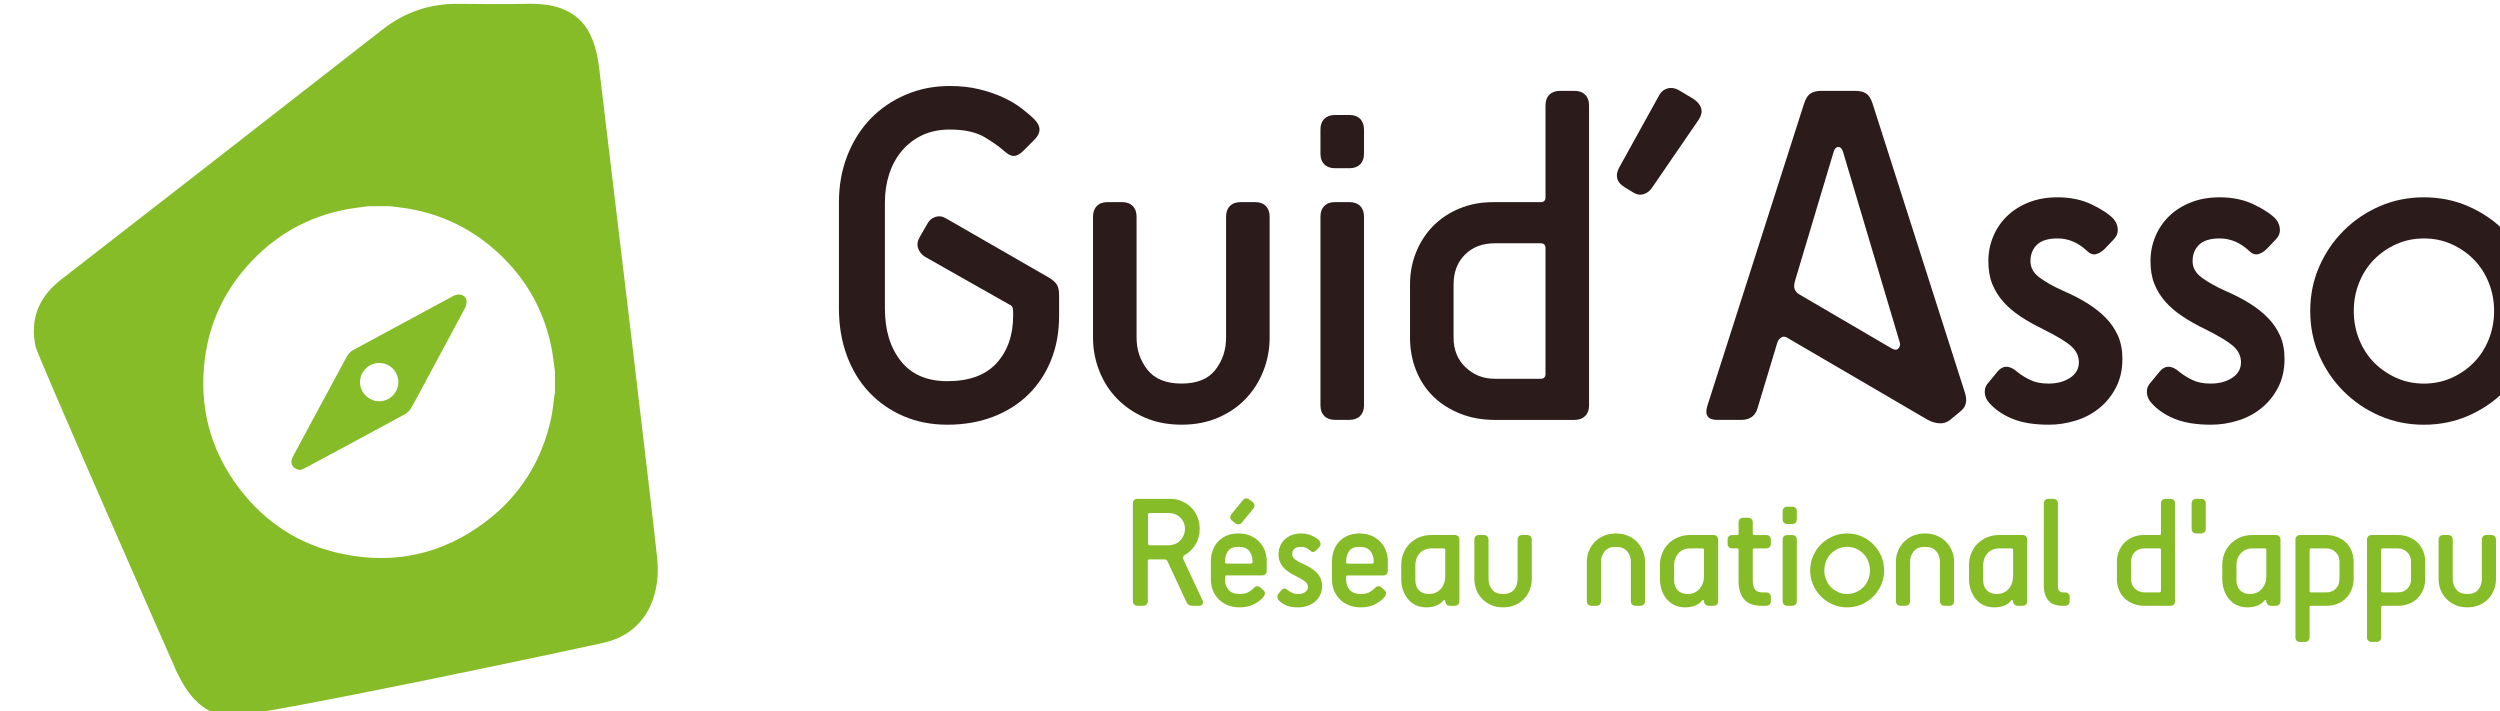 <?xml version="1.0" encoding="UTF-8" standalone="no"?>
<svg xmlns:inkscape="http://www.inkscape.org/namespaces/inkscape" xmlns:sodipodi="http://sodipodi.sourceforge.net/DTD/sodipodi-0.dtd" xmlns="http://www.w3.org/2000/svg" xmlns:svg="http://www.w3.org/2000/svg" width="110.118mm" height="31.321mm" viewBox="0 0 110.118 31.321" version="1.1" id="svg1" inkscape:version="1.4.2 (ebf0e940d0, 2025-05-08)" sodipodi:docname="logo_guidasso.svg">
  <defs id="defs1">
    <clipPath id="clipPath483">
      <path d="m 102.834,213.911 h 312.664 v 89.174 H 102.834 Z" transform="translate(-244.864,-235.457)" id="path483"></path>
    </clipPath>
    <clipPath id="clipPath485">
      <path d="m 102.834,213.911 h 312.664 v 89.174 H 102.834 Z" transform="translate(-253.962,-238.28)" id="path485"></path>
    </clipPath>
    <clipPath id="clipPath487">
      <path d="m 102.834,213.911 h 312.664 v 89.174 H 102.834 Z" transform="translate(-258.903,-229.868)" id="path487"></path>
    </clipPath>
    <clipPath id="clipPath489">
      <path d="m 102.834,213.911 h 312.664 v 89.174 H 102.834 Z" transform="translate(-270.394,-233.456)" id="path489"></path>
    </clipPath>
    <clipPath id="clipPath491">
      <path d="m 102.834,213.911 h 312.664 v 89.174 H 102.834 Z" transform="translate(-279.316,-234.868)" id="path491"></path>
    </clipPath>
    <clipPath id="clipPath493">
      <path d="m 102.834,213.911 h 312.664 v 89.174 H 102.834 Z" transform="translate(-288.336,-236.143)" id="path493"></path>
    </clipPath>
    <clipPath id="clipPath495">
      <path d="m 102.834,213.911 h 312.664 v 89.174 H 102.834 Z" transform="translate(-303.043,-227.907)" id="path495"></path>
    </clipPath>
    <clipPath id="clipPath497">
      <path d="m 102.834,213.911 h 312.664 v 89.174 H 102.834 Z" transform="translate(-311.573,-234.868)" id="path497"></path>
    </clipPath>
    <clipPath id="clipPath499">
      <path d="m 102.834,213.911 h 312.664 v 89.174 H 102.834 Z" transform="translate(-318.749,-227.907)" id="path499"></path>
    </clipPath>
    <clipPath id="clipPath501">
      <path d="m 102.834,213.911 h 312.664 v 89.174 H 102.834 Z" transform="translate(-321.965,-227.907)" id="path501"></path>
    </clipPath>
    <clipPath id="clipPath503">
      <path d="m 102.834,213.911 h 312.664 v 89.174 H 102.834 Z" transform="translate(-329.416,-229.378)" id="path503"></path>
    </clipPath>
    <clipPath id="clipPath505">
      <path d="m 102.834,213.911 h 312.664 v 89.174 H 102.834 Z" transform="translate(-341.574,-227.907)" id="path505"></path>
    </clipPath>
    <clipPath id="clipPath507">
      <path d="m 102.834,213.911 h 312.664 v 89.174 H 102.834 Z" transform="translate(-350.104,-234.868)" id="path507"></path>
    </clipPath>
    <clipPath id="clipPath509">
      <path d="m 102.834,213.911 h 312.664 v 89.174 H 102.834 Z" transform="translate(-356.3,-227.907)" id="path509"></path>
    </clipPath>
    <clipPath id="clipPath511">
      <path d="m 102.834,213.911 h 312.664 v 89.174 H 102.834 Z" transform="translate(-368.536,-234.868)" id="path511"></path>
    </clipPath>
    <clipPath id="clipPath513">
      <path d="m 102.834,213.911 h 312.664 v 89.174 H 102.834 Z" transform="translate(-372.948,-236.927)" id="path513"></path>
    </clipPath>
    <clipPath id="clipPath515">
      <path d="m 102.834,213.911 h 312.664 v 89.174 H 102.834 Z" transform="translate(-381.674,-234.868)" id="path515"></path>
    </clipPath>
    <clipPath id="clipPath517">
      <path d="m 102.834,213.911 h 312.664 v 89.174 H 102.834 Z" transform="translate(-390.792,-233.398)" id="path517"></path>
    </clipPath>
    <clipPath id="clipPath519">
      <path d="m 102.834,213.911 h 312.664 v 89.174 H 102.834 Z" transform="translate(-399.714,-233.398)" id="path519"></path>
    </clipPath>
    <clipPath id="clipPath521">
      <path d="m 102.834,213.911 h 312.664 v 89.174 H 102.834 Z" transform="translate(-408.538,-236.143)" id="path521"></path>
    </clipPath>
    <clipPath id="clipPath523">
      <path d="m 102.834,213.911 h 312.664 v 89.174 H 102.834 Z" transform="translate(-412.95,-227.907)" id="path523"></path>
    </clipPath>
    <clipPath id="clipPath525">
      <path d="m 102.834,213.911 h 312.664 v 89.174 H 102.834 Z" transform="translate(-168.333,-254.512)" id="path525"></path>
    </clipPath>
    <clipPath id="clipPath527">
      <path d="m 102.834,213.911 h 312.664 v 89.174 H 102.834 Z" transform="translate(-146.401,-253.402)" id="path527"></path>
    </clipPath>
    <clipPath id="clipPath529">
      <path d="m 102.834,213.911 h 312.664 v 89.174 H 102.834 Z" transform="translate(-229.912,-268.818)" id="path529"></path>
    </clipPath>
    <clipPath id="clipPath531">
      <path d="m 102.834,213.911 h 312.664 v 89.174 H 102.834 Z" transform="translate(-255.614,-278.231)" id="path531"></path>
    </clipPath>
    <clipPath id="clipPath533">
      <path d="m 102.834,213.911 h 312.664 v 89.174 H 102.834 Z" transform="translate(-267.379,-289.092)" id="path533"></path>
    </clipPath>
    <clipPath id="clipPath535">
      <path d="m 102.834,213.911 h 312.664 v 89.174 H 102.834 Z" transform="translate(-267.379,-278.231)" id="path535"></path>
    </clipPath>
    <clipPath id="clipPath537">
      <path d="m 102.834,213.911 h 312.664 v 89.174 H 102.834 Z" transform="translate(-291.815,-256.812)" id="path537"></path>
    </clipPath>
    <clipPath id="clipPath539">
      <path d="m 102.834,213.911 h 312.664 v 89.174 H 102.834 Z" transform="translate(-310.277,-291.083)" id="path539"></path>
    </clipPath>
    <clipPath id="clipPath541">
      <path d="m 102.834,213.911 h 312.664 v 89.174 H 102.834 Z" transform="translate(-335.798,-259.98)" id="path541"></path>
    </clipPath>
    <clipPath id="clipPath543">
      <path d="m 102.834,213.911 h 312.664 v 89.174 H 102.834 Z" transform="translate(-361.681,-263.781)" id="path543"></path>
    </clipPath>
    <clipPath id="clipPath545">
      <path d="m 102.834,213.911 h 312.664 v 89.174 H 102.834 Z" transform="translate(-381.892,-263.781)" id="path545"></path>
    </clipPath>
    <clipPath id="clipPath547">
      <path d="m 102.834,213.911 h 312.664 v 89.174 H 102.834 Z" transform="translate(-409.404,-261.126)" id="path547"></path>
    </clipPath>
  </defs>
  <g inkscape:label="Layer 1" inkscape:groupmode="layer" id="layer1" transform="translate(-23.283,-109.008)">
    <g id="g480" transform="matrix(0.265,0,0,0.265,-920.053,5.888)">
      <g id="g565">
        <path id="path482" d="M 0,0 C 0.262,0 0.513,0.049 0.755,0.147 0.997,0.245 1.209,0.385 1.392,0.569 1.576,0.751 1.723,0.97 1.834,1.226 1.945,1.48 2,1.758 2,2.058 2,2.359 1.945,2.63 1.834,2.872 1.723,3.114 1.576,3.32 1.392,3.49 1.209,3.66 0.997,3.791 0.755,3.882 0.513,3.973 0.262,4.019 0,4.019 h -2.411 c -0.132,0 -0.196,-0.065 -0.196,-0.196 V 0.196 C -2.607,0.065 -2.543,0 -2.411,0 Z m 2.883,-7.55 c -0.327,0 -0.569,0.176 -0.726,0.53 l -2.314,4.981 c -0.078,0.182 -0.215,0.274 -0.412,0.274 h -1.862 c -0.131,0 -0.197,-0.065 -0.197,-0.196 v -5 c 0,-0.184 -0.052,-0.327 -0.156,-0.432 -0.105,-0.105 -0.249,-0.157 -0.432,-0.157 h -0.686 c -0.183,0 -0.327,0.052 -0.432,0.157 -0.104,0.105 -0.156,0.248 -0.156,0.432 V 5.196 c 0,0.183 0.052,0.327 0.156,0.431 0.105,0.105 0.249,0.157 0.432,0.157 h 4.02 C 0.641,5.784 1.131,5.69 1.588,5.5 2.046,5.31 2.441,5.049 2.775,4.716 3.108,4.382 3.37,3.987 3.559,3.529 3.749,3.072 3.844,2.582 3.844,2.058 3.844,1.313 3.665,0.653 3.31,0.078 2.954,-0.497 2.504,-0.935 1.961,-1.236 1.752,-1.353 1.707,-1.543 1.824,-1.805 L 4.177,-6.844 C 4.268,-7.04 4.275,-7.207 4.197,-7.344 4.118,-7.481 3.981,-7.55 3.785,-7.55 Z" style="fill:#85bc27;fill-opacity:1;fill-rule:nonzero;stroke:none" transform="matrix(1.333,0,0,-1.333,3754.045,479.759)" clip-path="url(#clipPath483)"></path>
        <path id="path484" d="m 0,0 c -0.105,-0.131 -0.232,-0.203 -0.382,-0.216 -0.151,-0.013 -0.298,0.032 -0.442,0.137 l -0.392,0.314 c -0.144,0.104 -0.219,0.232 -0.225,0.382 -0.006,0.15 0.042,0.298 0.147,0.442 L 0.118,2.784 C 0.236,2.928 0.369,3.006 0.52,3.02 0.67,3.032 0.811,2.98 0.941,2.863 L 1.334,2.568 C 1.477,2.451 1.556,2.317 1.569,2.167 1.582,2.016 1.529,1.869 1.412,1.725 Z m 1.334,-4.824 c 0,0.496 -0.138,0.922 -0.412,1.275 -0.275,0.353 -0.726,0.529 -1.353,0.529 -0.615,0 -1.046,-0.176 -1.294,-0.529 -0.249,-0.353 -0.373,-0.779 -0.373,-1.275 v -0.098 c 0,-0.131 0.065,-0.196 0.196,-0.196 h 3.039 c 0.131,0 0.197,0.065 0.197,0.196 z M 2.706,-8.451 C 2.824,-8.569 2.879,-8.7 2.873,-8.844 2.866,-8.988 2.811,-9.125 2.706,-9.256 2.444,-9.582 2.059,-9.884 1.549,-10.157 c -0.51,-0.275 -1.117,-0.413 -1.824,-0.413 -0.549,0 -1.042,0.088 -1.48,0.265 -0.438,0.177 -0.813,0.421 -1.127,0.735 -0.314,0.314 -0.557,0.68 -0.726,1.098 -0.17,0.419 -0.255,0.864 -0.255,1.334 v 2.314 c 0,0.47 0.075,0.918 0.226,1.344 0.15,0.424 0.372,0.793 0.667,1.107 0.294,0.314 0.653,0.562 1.078,0.745 0.424,0.183 0.912,0.275 1.461,0.275 0.549,0 1.039,-0.092 1.47,-0.275 C 1.471,-1.811 1.84,-2.059 2.147,-2.373 2.454,-2.687 2.69,-3.056 2.854,-3.48 3.017,-3.906 3.098,-4.354 3.098,-4.824 V -6.001 C 3.098,-6.184 3.046,-6.328 2.942,-6.432 2.837,-6.537 2.693,-6.589 2.51,-6.589 h -4.412 c -0.131,0 -0.196,-0.066 -0.196,-0.196 v -0.353 c 0,-0.497 0.147,-0.915 0.442,-1.255 0.294,-0.34 0.755,-0.51 1.381,-0.51 0.497,0 0.883,0.088 1.158,0.265 0.274,0.177 0.483,0.343 0.627,0.5 0.144,0.144 0.287,0.212 0.432,0.206 0.143,-0.007 0.274,-0.069 0.392,-0.187 z" style="fill:#85bc27;fill-opacity:1;fill-rule:nonzero;stroke:none" transform="matrix(1.333,0,0,-1.333,3766.176,475.994)" clip-path="url(#clipPath485)"></path>
        <path id="path486" d="m 0,0 c 0.222,0.262 0.49,0.255 0.804,-0.019 0.144,-0.118 0.317,-0.226 0.52,-0.324 0.202,-0.098 0.448,-0.147 0.735,-0.147 0.353,0 0.647,0.078 0.882,0.235 0.236,0.157 0.353,0.366 0.353,0.627 C 3.294,0.62 3.193,0.837 2.99,1.02 2.787,1.203 2.412,1.431 1.863,1.706 1.51,1.876 1.196,2.053 0.922,2.236 0.647,2.419 0.415,2.618 0.225,2.833 0.036,3.05 -0.111,3.288 -0.215,3.549 -0.321,3.81 -0.372,4.118 -0.372,4.471 c 0,0.353 0.065,0.686 0.195,1 C -0.046,5.785 0.14,6.059 0.382,6.295 0.624,6.53 0.918,6.716 1.265,6.853 1.611,6.991 2,7.059 2.432,7.059 2.954,7.059 3.418,6.961 3.824,6.765 4.229,6.569 4.523,6.373 4.706,6.177 4.811,6.046 4.866,5.906 4.873,5.755 4.88,5.605 4.824,5.471 4.706,5.353 L 4.353,4.981 C 4.235,4.863 4.115,4.788 3.991,4.756 3.866,4.722 3.739,4.772 3.608,4.902 3.255,5.229 2.863,5.392 2.432,5.392 2.053,5.392 1.775,5.307 1.598,5.138 1.422,4.968 1.333,4.746 1.333,4.471 1.333,4.21 1.457,3.987 1.706,3.805 1.954,3.621 2.268,3.444 2.647,3.275 3.013,3.118 3.344,2.948 3.638,2.765 3.932,2.582 4.183,2.382 4.392,2.167 4.602,1.951 4.765,1.709 4.883,1.441 5,1.173 5.059,0.862 5.059,0.51 5.059,0.079 4.974,-0.304 4.804,-0.637 4.634,-0.97 4.409,-1.252 4.128,-1.481 3.846,-1.709 3.526,-1.879 3.167,-1.99 2.807,-2.101 2.444,-2.157 2.078,-2.157 c -0.601,0 -1.097,0.082 -1.49,0.245 -0.392,0.163 -0.706,0.383 -0.941,0.657 -0.105,0.118 -0.16,0.255 -0.166,0.412 -0.007,0.157 0.048,0.294 0.166,0.412 z" style="fill:#85bc27;fill-opacity:1;fill-rule:nonzero;stroke:none" transform="matrix(1.333,0,0,-1.333,3772.765,487.211)" clip-path="url(#clipPath487)"></path>
        <path id="path488" d="M 0,0 C 0,0.496 -0.138,0.922 -0.412,1.275 -0.686,1.628 -1.137,1.804 -1.765,1.804 -2.38,1.804 -2.811,1.628 -3.059,1.275 -3.307,0.922 -3.432,0.496 -3.432,0 v -0.098 c 0,-0.131 0.066,-0.196 0.197,-0.196 h 3.039 c 0.13,0 0.196,0.065 0.196,0.196 z M 1.373,-3.627 C 1.491,-3.745 1.546,-3.876 1.539,-4.019 1.532,-4.163 1.477,-4.301 1.373,-4.431 1.11,-4.758 0.726,-5.059 0.215,-5.333 c -0.509,-0.275 -1.117,-0.412 -1.823,-0.412 -0.549,0 -1.043,0.088 -1.481,0.264 -0.438,0.177 -0.813,0.422 -1.127,0.736 -0.314,0.314 -0.556,0.68 -0.726,1.097 -0.17,0.419 -0.254,0.864 -0.254,1.334 V 0 c 0,0.471 0.074,0.918 0.225,1.344 0.15,0.424 0.372,0.794 0.667,1.107 0.294,0.314 0.653,0.562 1.078,0.745 0.425,0.183 0.912,0.275 1.461,0.275 0.549,0 1.039,-0.092 1.471,-0.275 C 0.137,3.013 0.506,2.765 0.814,2.451 1.121,2.138 1.356,1.768 1.52,1.344 1.683,0.918 1.765,0.471 1.765,0 V -1.176 C 1.765,-1.36 1.712,-1.503 1.608,-1.608 1.503,-1.712 1.359,-1.765 1.176,-1.765 h -4.411 c -0.131,0 -0.197,-0.065 -0.197,-0.196 v -0.353 c 0,-0.497 0.147,-0.915 0.442,-1.255 0.294,-0.34 0.754,-0.509 1.382,-0.509 0.497,0 0.882,0.088 1.157,0.264 0.274,0.177 0.484,0.343 0.627,0.5 0.144,0.144 0.288,0.212 0.432,0.206 C 0.752,-3.114 0.882,-3.177 1,-3.294 Z" style="fill:#85bc27;fill-opacity:1;fill-rule:nonzero;stroke:none" transform="matrix(1.333,0,0,-1.333,3788.086,482.427)" clip-path="url(#clipPath489)"></path>
        <path id="path490" d="m 0,0 c 0,0.13 -0.066,0.196 -0.196,0.196 h -1.471 c -0.653,0 -1.16,-0.202 -1.52,-0.607 -0.359,-0.406 -0.538,-0.89 -0.538,-1.452 v -1.941 c 0,-0.497 0.146,-0.902 0.441,-1.216 0.294,-0.313 0.702,-0.47 1.225,-0.47 0.353,0 0.657,0.062 0.912,0.186 0.255,0.124 0.467,0.291 0.637,0.5 0.17,0.209 0.298,0.441 0.383,0.696 C -0.042,-3.853 0,-3.588 0,-3.314 Z m 0.588,-6.961 c -0.183,0 -0.326,0.059 -0.431,0.177 C 0.052,-6.667 0,-6.537 0,-6.393 c 0,0.079 -0.029,0.128 -0.088,0.148 -0.059,0.019 -0.114,-0.004 -0.167,-0.069 -0.183,-0.249 -0.454,-0.451 -0.814,-0.608 -0.359,-0.157 -0.794,-0.235 -1.303,-0.235 -0.458,0 -0.877,0.085 -1.255,0.255 -0.38,0.169 -0.707,0.411 -0.981,0.726 -0.275,0.313 -0.49,0.689 -0.647,1.127 -0.157,0.438 -0.235,0.918 -0.235,1.441 v 1.745 c 0,0.51 0.091,0.994 0.274,1.452 0.183,0.457 0.441,0.852 0.775,1.185 0.333,0.334 0.728,0.599 1.186,0.795 0.457,0.196 0.961,0.294 1.51,0.294 H 1.177 C 1.359,1.863 1.503,1.81 1.608,1.706 1.712,1.601 1.765,1.458 1.765,1.275 V -6.372 C 1.765,-6.556 1.712,-6.7 1.608,-6.804 1.503,-6.909 1.359,-6.961 1.177,-6.961 Z" style="fill:#85bc27;fill-opacity:1;fill-rule:nonzero;stroke:none" transform="matrix(1.333,0,0,-1.333,3799.981,480.544)" clip-path="url(#clipPath491)"></path>
        <path id="path492" d="M 0,0 C 0,0.183 0.052,0.326 0.157,0.431 0.262,0.535 0.405,0.588 0.588,0.588 H 1.177 C 1.359,0.588 1.503,0.535 1.608,0.431 1.712,0.326 1.765,0.183 1.765,0 V -4.902 C 1.765,-5.373 1.68,-5.824 1.51,-6.255 1.34,-6.687 1.101,-7.062 0.794,-7.383 c -0.307,-0.32 -0.68,-0.575 -1.117,-0.765 -0.438,-0.19 -0.932,-0.284 -1.481,-0.284 -0.549,0 -1.042,0.094 -1.481,0.284 -0.438,0.19 -0.813,0.445 -1.127,0.765 -0.314,0.321 -0.556,0.696 -0.726,1.128 -0.169,0.431 -0.254,0.882 -0.254,1.353 V 0 c 0,0.183 0.052,0.326 0.156,0.431 0.105,0.104 0.249,0.157 0.432,0.157 h 0.588 c 0.183,0 0.326,-0.053 0.432,-0.157 C -3.68,0.326 -3.627,0.183 -3.627,0 v -4.902 c 0,-0.497 0.147,-0.932 0.44,-1.304 0.294,-0.373 0.755,-0.559 1.383,-0.559 0.628,0 1.085,0.186 1.372,0.559 C -0.144,-5.834 0,-5.399 0,-4.902 Z" style="fill:#85bc27;fill-opacity:1;fill-rule:nonzero;stroke:none" transform="matrix(1.333,0,0,-1.333,3812.008,478.844)" clip-path="url(#clipPath493)"></path>
        <path id="path494" d="m 0,0 c -0.183,0 -0.327,0.052 -0.432,0.157 -0.104,0.105 -0.156,0.248 -0.156,0.432 v 4.902 c 0,0.497 -0.154,0.932 -0.461,1.304 -0.308,0.372 -0.775,0.558 -1.402,0.558 -0.628,0 -1.095,-0.186 -1.402,-0.558 C -4.161,6.423 -4.314,5.988 -4.314,5.491 V 0.589 C -4.314,0.405 -4.367,0.262 -4.471,0.157 -4.576,0.052 -4.719,0 -4.902,0 H -5.49 c -0.184,0 -0.327,0.052 -0.432,0.157 -0.105,0.105 -0.157,0.248 -0.157,0.432 v 4.902 c 0,0.471 0.088,0.921 0.265,1.353 0.176,0.431 0.422,0.807 0.735,1.127 0.314,0.32 0.693,0.575 1.138,0.765 0.444,0.189 0.941,0.284 1.49,0.284 0.549,0 1.046,-0.095 1.49,-0.284 C -0.517,8.546 -0.138,8.291 0.176,7.971 0.49,7.651 0.736,7.275 0.912,6.844 1.088,6.412 1.176,5.962 1.176,5.491 V 0.589 C 1.176,0.405 1.124,0.262 1.02,0.157 0.915,0.052 0.771,0 0.588,0 Z" style="fill:#85bc27;fill-opacity:1;fill-rule:nonzero;stroke:none" transform="matrix(1.333,0,0,-1.333,3831.617,489.826)" clip-path="url(#clipPath495)"></path>
        <path id="path496" d="m 0,0 c 0,0.13 -0.066,0.196 -0.196,0.196 h -1.471 c -0.653,0 -1.16,-0.202 -1.519,-0.607 -0.36,-0.406 -0.54,-0.89 -0.54,-1.452 v -1.941 c 0,-0.497 0.147,-0.902 0.442,-1.216 0.294,-0.313 0.702,-0.47 1.225,-0.47 0.353,0 0.657,0.062 0.911,0.186 0.255,0.124 0.468,0.291 0.638,0.5 0.17,0.209 0.297,0.441 0.382,0.696 C -0.043,-3.853 0,-3.588 0,-3.314 Z m 0.588,-6.961 c -0.183,0 -0.327,0.059 -0.431,0.177 C 0.052,-6.667 0,-6.537 0,-6.393 c 0,0.079 -0.03,0.128 -0.088,0.148 -0.059,0.019 -0.115,-0.004 -0.167,-0.069 -0.183,-0.249 -0.454,-0.451 -0.814,-0.608 -0.36,-0.157 -0.794,-0.235 -1.304,-0.235 -0.458,0 -0.876,0.085 -1.255,0.255 -0.379,0.169 -0.706,0.411 -0.98,0.726 -0.275,0.313 -0.491,0.689 -0.647,1.127 -0.157,0.438 -0.236,0.918 -0.236,1.441 v 1.745 c 0,0.51 0.092,0.994 0.275,1.452 0.183,0.457 0.441,0.852 0.774,1.185 0.334,0.334 0.729,0.599 1.187,0.795 0.457,0.196 0.96,0.294 1.51,0.294 H 1.176 C 1.359,1.863 1.503,1.81 1.608,1.706 1.712,1.601 1.764,1.458 1.764,1.275 V -6.372 C 1.764,-6.556 1.712,-6.7 1.608,-6.804 1.503,-6.909 1.359,-6.961 1.176,-6.961 Z" style="fill:#85bc27;fill-opacity:1;fill-rule:nonzero;stroke:none" transform="matrix(1.333,0,0,-1.333,3842.99,480.544)" clip-path="url(#clipPath497)"></path>
        <path id="path498" d="M 0,0 C -0.98,0 -1.703,0.268 -2.167,0.804 -2.631,1.34 -2.863,2.085 -2.863,3.04 v 3.921 c 0,0.131 -0.065,0.196 -0.196,0.196 h -0.588 c -0.183,0 -0.327,0.053 -0.431,0.157 -0.105,0.105 -0.157,0.248 -0.157,0.432 v 0.49 c 0,0.183 0.052,0.327 0.157,0.431 0.104,0.105 0.248,0.157 0.431,0.157 h 0.588 c 0.131,0 0.196,0.066 0.196,0.196 v 1.373 c 0,0.183 0.052,0.327 0.157,0.431 0.105,0.105 0.248,0.157 0.431,0.157 h 0.589 c 0.183,0 0.327,-0.052 0.431,-0.157 0.105,-0.104 0.157,-0.248 0.157,-0.431 V 9.02 c 0,-0.13 0.065,-0.196 0.197,-0.196 h 1.47 C 0.752,8.824 0.896,8.772 1,8.667 1.105,8.563 1.157,8.419 1.157,8.236 V 7.746 C 1.157,7.562 1.105,7.419 1,7.314 0.896,7.21 0.752,7.157 0.569,7.157 h -1.47 c -0.132,0 -0.197,-0.065 -0.197,-0.196 V 3.138 C -1.098,2.68 -1.009,2.32 -0.833,2.059 -0.656,1.797 -0.32,1.667 0.176,1.667 H 0.569 C 0.752,1.667 0.896,1.615 1,1.51 1.105,1.405 1.157,1.262 1.157,1.079 V 0.589 C 1.157,0.405 1.105,0.262 1,0.157 0.896,0.052 0.752,0 0.569,0 Z" style="fill:#85bc27;fill-opacity:1;fill-rule:nonzero;stroke:none" transform="matrix(1.333,0,0,-1.333,3852.558,489.826)" clip-path="url(#clipPath499)"></path>
        <path id="path500" d="m 0,0 c -0.184,0 -0.327,0.052 -0.432,0.157 -0.104,0.105 -0.157,0.248 -0.157,0.432 v 7.647 c 0,0.183 0.053,0.327 0.157,0.431 C -0.327,8.772 -0.184,8.824 0,8.824 H 0.588 C 0.771,8.824 0.915,8.772 1.019,8.667 1.124,8.563 1.176,8.419 1.176,8.236 V 0.589 C 1.176,0.405 1.124,0.262 1.019,0.157 0.915,0.052 0.771,0 0.588,0 Z m 0,10.197 c -0.184,0 -0.327,0.052 -0.432,0.156 -0.104,0.105 -0.157,0.249 -0.157,0.432 v 0.981 c 0,0.182 0.053,0.326 0.157,0.431 0.105,0.105 0.248,0.157 0.432,0.157 h 0.588 c 0.183,0 0.327,-0.052 0.431,-0.157 0.105,-0.105 0.157,-0.249 0.157,-0.431 V 10.785 C 1.176,10.602 1.124,10.458 1.019,10.353 0.915,10.249 0.771,10.197 0.588,10.197 Z" style="fill:#85bc27;fill-opacity:1;fill-rule:nonzero;stroke:none" transform="matrix(1.333,0,0,-1.333,3856.847,489.826)" clip-path="url(#clipPath501)"></path>
        <path id="path502" d="m 0,0 c 0.405,0 0.781,0.079 1.127,0.235 0.347,0.157 0.647,0.366 0.902,0.628 0.255,0.261 0.454,0.572 0.599,0.931 0.143,0.36 0.215,0.742 0.215,1.147 0,0.405 -0.072,0.787 -0.215,1.147 C 2.483,4.448 2.284,4.758 2.029,5.02 1.774,5.281 1.474,5.49 1.127,5.647 0.781,5.804 0.405,5.883 0,5.883 -0.406,5.883 -0.782,5.804 -1.127,5.647 -1.474,5.49 -1.775,5.281 -2.03,5.02 -2.285,4.758 -2.484,4.448 -2.628,4.088 -2.772,3.728 -2.844,3.346 -2.844,2.941 -2.844,2.536 -2.772,2.154 -2.628,1.794 -2.484,1.435 -2.285,1.124 -2.03,0.863 -1.775,0.601 -1.474,0.392 -1.127,0.235 -0.782,0.079 -0.406,0 0,0 m 0,-1.667 c -0.641,0 -1.239,0.121 -1.794,0.363 -0.556,0.241 -1.043,0.572 -1.461,0.99 -0.419,0.419 -0.749,0.905 -0.991,1.461 -0.241,0.556 -0.362,1.154 -0.362,1.794 0,0.641 0.121,1.239 0.362,1.794 0.242,0.556 0.572,1.043 0.991,1.462 0.418,0.418 0.905,0.747 1.461,0.989 0.555,0.243 1.153,0.363 1.794,0.363 0.64,0 1.238,-0.12 1.794,-0.363 C 2.349,6.944 2.836,6.615 3.255,6.197 3.673,5.778 4.003,5.291 4.245,4.735 4.487,4.18 4.608,3.582 4.608,2.941 4.608,2.301 4.487,1.703 4.245,1.147 4.003,0.591 3.673,0.105 3.255,-0.314 2.836,-0.732 2.349,-1.063 1.794,-1.304 1.238,-1.546 0.64,-1.667 0,-1.667" style="fill:#85bc27;fill-opacity:1;fill-rule:nonzero;stroke:none" transform="matrix(1.333,0,0,-1.333,3866.782,487.865)" clip-path="url(#clipPath503)"></path>
        <path id="path504" d="m 0,0 c -0.183,0 -0.327,0.052 -0.432,0.157 -0.104,0.105 -0.156,0.248 -0.156,0.432 v 4.902 c 0,0.497 -0.154,0.932 -0.461,1.304 -0.308,0.372 -0.775,0.558 -1.402,0.558 -0.628,0 -1.095,-0.186 -1.402,-0.558 C -4.161,6.423 -4.314,5.988 -4.314,5.491 V 0.589 C -4.314,0.405 -4.367,0.262 -4.471,0.157 -4.576,0.052 -4.719,0 -4.902,0 H -5.49 c -0.184,0 -0.327,0.052 -0.432,0.157 -0.105,0.105 -0.157,0.248 -0.157,0.432 v 4.902 c 0,0.471 0.088,0.921 0.265,1.353 0.176,0.431 0.421,0.807 0.735,1.127 0.314,0.32 0.693,0.575 1.138,0.765 0.444,0.189 0.941,0.284 1.49,0.284 0.549,0 1.046,-0.095 1.49,-0.284 C -0.517,8.546 -0.138,8.291 0.176,7.971 0.49,7.651 0.736,7.275 0.912,6.844 1.088,6.412 1.176,5.962 1.176,5.491 V 0.589 C 1.176,0.405 1.124,0.262 1.02,0.157 0.915,0.052 0.771,0 0.588,0 Z" style="fill:#85bc27;fill-opacity:1;fill-rule:nonzero;stroke:none" transform="matrix(1.333,0,0,-1.333,3882.992,489.826)" clip-path="url(#clipPath505)"></path>
        <path id="path506" d="m 0,0 c 0,0.13 -0.066,0.196 -0.196,0.196 h -1.471 c -0.653,0 -1.16,-0.202 -1.519,-0.607 -0.36,-0.406 -0.54,-0.89 -0.54,-1.452 v -1.941 c 0,-0.497 0.147,-0.902 0.441,-1.216 0.295,-0.313 0.703,-0.47 1.226,-0.47 0.353,0 0.657,0.062 0.911,0.186 0.255,0.124 0.468,0.291 0.638,0.5 0.17,0.209 0.297,0.441 0.382,0.696 C -0.043,-3.853 0,-3.588 0,-3.314 Z m 0.588,-6.961 c -0.183,0 -0.327,0.059 -0.431,0.177 C 0.052,-6.667 0,-6.537 0,-6.393 c 0,0.079 -0.03,0.128 -0.088,0.148 -0.059,0.019 -0.115,-0.004 -0.167,-0.069 -0.183,-0.249 -0.455,-0.451 -0.814,-0.608 -0.36,-0.157 -0.794,-0.235 -1.304,-0.235 -0.458,0 -0.876,0.085 -1.255,0.255 -0.379,0.169 -0.706,0.411 -0.98,0.726 -0.275,0.313 -0.491,0.689 -0.647,1.127 -0.157,0.438 -0.236,0.918 -0.236,1.441 v 1.745 c 0,0.51 0.092,0.994 0.275,1.452 0.183,0.457 0.441,0.852 0.774,1.185 0.334,0.334 0.729,0.599 1.187,0.795 0.457,0.196 0.96,0.294 1.509,0.294 H 1.176 C 1.359,1.863 1.503,1.81 1.608,1.706 1.712,1.601 1.764,1.458 1.764,1.275 V -6.372 C 1.764,-6.556 1.712,-6.7 1.608,-6.804 1.503,-6.909 1.359,-6.961 1.176,-6.961 Z" style="fill:#85bc27;fill-opacity:1;fill-rule:nonzero;stroke:none" transform="matrix(1.333,0,0,-1.333,3894.365,480.544)" clip-path="url(#clipPath507)"></path>
        <path id="path508" d="m 0,0 c -0.837,0 -1.441,0.229 -1.814,0.687 -0.372,0.457 -0.558,1.078 -0.558,1.862 v 10.197 c 0,0.183 0.052,0.327 0.157,0.431 0.103,0.105 0.248,0.157 0.431,0.157 h 0.588 c 0.183,0 0.327,-0.052 0.431,-0.157 0.105,-0.104 0.157,-0.248 0.157,-0.431 V 2.353 c 0,-0.209 0.059,-0.376 0.176,-0.5 0.118,-0.124 0.288,-0.186 0.51,-0.186 H 0.275 C 0.457,1.667 0.601,1.615 0.706,1.51 0.811,1.405 0.862,1.262 0.862,1.079 V 0.589 C 0.862,0.405 0.811,0.262 0.706,0.157 0.601,0.052 0.457,0 0.275,0 Z" style="fill:#85bc27;fill-opacity:1;fill-rule:nonzero;stroke:none" transform="matrix(1.333,0,0,-1.333,3902.626,489.826)" clip-path="url(#clipPath509)"></path>
        <path id="path510" d="m 0,0 c 0,0.13 -0.066,0.196 -0.196,0.196 h -1.863 c -0.497,0 -0.899,-0.154 -1.206,-0.461 -0.307,-0.307 -0.461,-0.709 -0.461,-1.205 v -2.157 c 0,-0.498 0.163,-0.899 0.491,-1.206 0.326,-0.308 0.718,-0.461 1.176,-0.461 h 1.863 c 0.13,0 0.196,0.065 0.196,0.196 z m -2.059,-6.961 c -0.509,0 -0.978,0.085 -1.402,0.255 -0.424,0.169 -0.788,0.402 -1.088,0.696 -0.301,0.294 -0.533,0.647 -0.697,1.059 -0.163,0.412 -0.244,0.853 -0.244,1.324 v 2.157 c 0,0.47 0.084,0.911 0.254,1.323 0.17,0.412 0.403,0.765 0.697,1.059 0.294,0.294 0.647,0.526 1.059,0.696 0.411,0.17 0.859,0.255 1.342,0.255 h 1.942 C -0.066,1.863 0,1.929 0,2.059 V 5.785 C 0,5.968 0.052,6.112 0.157,6.216 0.262,6.321 0.405,6.373 0.588,6.373 H 1.177 C 1.359,6.373 1.503,6.321 1.608,6.216 1.712,6.112 1.765,5.968 1.765,5.785 V -6.372 C 1.765,-6.556 1.712,-6.7 1.608,-6.804 1.503,-6.909 1.359,-6.961 1.177,-6.961 Z" style="fill:#85bc27;fill-opacity:1;fill-rule:nonzero;stroke:none" transform="matrix(1.333,0,0,-1.333,3918.941,480.544)" clip-path="url(#clipPath511)"></path>
        <path id="path512" d="m 0,0 c -0.183,0 -0.327,0.052 -0.431,0.157 -0.105,0.105 -0.157,0.248 -0.157,0.431 v 3.138 c 0,0.183 0.052,0.327 0.157,0.431 C -0.327,4.262 -0.183,4.314 0,4.314 H 0.588 C 0.771,4.314 0.915,4.262 1.02,4.157 1.124,4.053 1.177,3.909 1.177,3.726 V 0.588 C 1.177,0.405 1.124,0.262 1.02,0.157 0.915,0.052 0.771,0 0.588,0 Z" style="fill:#85bc27;fill-opacity:1;fill-rule:nonzero;stroke:none" transform="matrix(1.333,0,0,-1.333,3924.824,477.799)" clip-path="url(#clipPath513)"></path>
        <path id="path514" d="m 0,0 c 0,0.13 -0.066,0.196 -0.196,0.196 h -1.471 c -0.653,0 -1.16,-0.202 -1.519,-0.607 -0.36,-0.406 -0.54,-0.89 -0.54,-1.452 v -1.941 c 0,-0.497 0.147,-0.902 0.441,-1.216 0.295,-0.313 0.703,-0.47 1.226,-0.47 0.353,0 0.657,0.062 0.911,0.186 0.255,0.124 0.468,0.291 0.638,0.5 0.17,0.209 0.297,0.441 0.382,0.696 C -0.043,-3.853 0,-3.588 0,-3.314 Z m 0.588,-6.961 c -0.183,0 -0.327,0.059 -0.431,0.177 C 0.052,-6.667 0,-6.537 0,-6.393 c 0,0.079 -0.03,0.128 -0.088,0.148 -0.059,0.019 -0.115,-0.004 -0.167,-0.069 -0.183,-0.249 -0.454,-0.451 -0.814,-0.608 -0.36,-0.157 -0.794,-0.235 -1.304,-0.235 -0.458,0 -0.876,0.085 -1.255,0.255 -0.379,0.169 -0.706,0.411 -0.98,0.726 -0.275,0.313 -0.491,0.689 -0.647,1.127 -0.157,0.438 -0.236,0.918 -0.236,1.441 v 1.745 c 0,0.51 0.092,0.994 0.275,1.452 0.183,0.457 0.441,0.852 0.774,1.185 0.334,0.334 0.729,0.599 1.187,0.795 0.457,0.196 0.96,0.294 1.51,0.294 H 1.176 C 1.359,1.863 1.503,1.81 1.608,1.706 1.712,1.601 1.764,1.458 1.764,1.275 V -6.372 C 1.764,-6.556 1.712,-6.7 1.608,-6.804 1.503,-6.909 1.359,-6.961 1.176,-6.961 Z" style="fill:#85bc27;fill-opacity:1;fill-rule:nonzero;stroke:none" transform="matrix(1.333,0,0,-1.333,3936.459,480.544)" clip-path="url(#clipPath515)"></path>
        <path id="path516" d="M 0,0 C 0,0.496 -0.164,0.898 -0.491,1.205 -0.817,1.513 -1.21,1.666 -1.667,1.666 H -3.53 c -0.13,0 -0.196,-0.065 -0.196,-0.196 v -5.098 c 0,-0.13 0.066,-0.196 0.196,-0.196 h 1.863 c 0.496,0 0.898,0.153 1.206,0.461 C -0.154,-3.056 0,-2.654 0,-2.157 Z m -4.902,-10.001 c -0.184,0 -0.328,0.053 -0.432,0.157 -0.105,0.105 -0.157,0.249 -0.157,0.432 V 2.745 c 0,0.183 0.052,0.327 0.157,0.431 0.104,0.105 0.248,0.157 0.432,0.157 h 3.235 c 0.509,0 0.977,-0.085 1.402,-0.255 C 0.16,2.908 0.523,2.676 0.823,2.382 1.124,2.088 1.356,1.735 1.52,1.324 1.683,0.912 1.764,0.471 1.764,0 V -2.157 C 1.764,-2.628 1.679,-3.069 1.51,-3.48 1.34,-3.893 1.108,-4.246 0.813,-4.54 0.519,-4.834 0.166,-5.066 -0.245,-5.236 -0.657,-5.406 -1.105,-5.491 -1.588,-5.491 H -3.53 c -0.13,0 -0.196,-0.065 -0.196,-0.196 v -3.725 c 0,-0.183 -0.052,-0.327 -0.157,-0.432 -0.104,-0.104 -0.248,-0.157 -0.431,-0.157 z" style="fill:#85bc27;fill-opacity:1;fill-rule:nonzero;stroke:none" transform="matrix(1.333,0,0,-1.333,3948.616,482.504)" clip-path="url(#clipPath517)"></path>
        <path id="path518" d="M 0,0 C 0,0.496 -0.164,0.898 -0.491,1.205 -0.817,1.513 -1.21,1.666 -1.667,1.666 H -3.53 c -0.13,0 -0.196,-0.065 -0.196,-0.196 v -5.098 c 0,-0.13 0.066,-0.196 0.196,-0.196 h 1.863 c 0.496,0 0.898,0.153 1.206,0.461 C -0.154,-3.056 0,-2.654 0,-2.157 Z m -4.902,-10.001 c -0.184,0 -0.328,0.053 -0.432,0.157 -0.105,0.105 -0.157,0.249 -0.157,0.432 V 2.745 c 0,0.183 0.052,0.327 0.157,0.431 0.104,0.105 0.248,0.157 0.432,0.157 h 3.235 c 0.51,0 0.977,-0.085 1.402,-0.255 C 0.16,2.908 0.523,2.676 0.823,2.382 1.124,2.088 1.356,1.735 1.52,1.324 1.683,0.912 1.764,0.471 1.764,0 V -2.157 C 1.764,-2.628 1.679,-3.069 1.51,-3.48 1.34,-3.893 1.108,-4.246 0.813,-4.54 0.519,-4.834 0.166,-5.066 -0.245,-5.236 -0.657,-5.406 -1.105,-5.491 -1.588,-5.491 H -3.53 c -0.13,0 -0.196,-0.065 -0.196,-0.196 v -3.725 c 0,-0.183 -0.052,-0.327 -0.157,-0.432 -0.104,-0.104 -0.248,-0.157 -0.431,-0.157 z" style="fill:#85bc27;fill-opacity:1;fill-rule:nonzero;stroke:none" transform="matrix(1.333,0,0,-1.333,3960.512,482.504)" clip-path="url(#clipPath519)"></path>
        <path id="path520" d="M 0,0 C 0,0.183 0.052,0.326 0.157,0.431 0.262,0.535 0.405,0.588 0.588,0.588 H 1.177 C 1.359,0.588 1.503,0.535 1.608,0.431 1.712,0.326 1.765,0.183 1.765,0 V -4.902 C 1.765,-5.373 1.68,-5.824 1.51,-6.255 1.34,-6.687 1.101,-7.062 0.794,-7.383 c -0.307,-0.32 -0.68,-0.575 -1.117,-0.765 -0.438,-0.19 -0.932,-0.284 -1.481,-0.284 -0.549,0 -1.042,0.094 -1.481,0.284 -0.438,0.19 -0.813,0.445 -1.127,0.765 -0.314,0.321 -0.556,0.696 -0.726,1.128 -0.169,0.431 -0.254,0.882 -0.254,1.353 V 0 c 0,0.183 0.052,0.326 0.156,0.431 0.105,0.104 0.249,0.157 0.432,0.157 h 0.588 c 0.183,0 0.326,-0.053 0.432,-0.157 C -3.68,0.326 -3.627,0.183 -3.627,0 v -4.902 c 0,-0.497 0.147,-0.932 0.44,-1.304 0.294,-0.373 0.755,-0.559 1.383,-0.559 0.628,0 1.085,0.186 1.372,0.559 C -0.144,-5.834 0,-5.399 0,-4.902 Z" style="fill:#85bc27;fill-opacity:1;fill-rule:nonzero;stroke:none" transform="matrix(1.333,0,0,-1.333,3972.277,478.844)" clip-path="url(#clipPath521)"></path>
        <path id="path522" d="m 0,0 c -0.184,0 -0.327,0.052 -0.432,0.157 -0.104,0.105 -0.157,0.248 -0.157,0.432 v 7.647 c 0,0.183 0.053,0.327 0.157,0.431 C -0.327,8.772 -0.184,8.824 0,8.824 H 0.588 C 0.771,8.824 0.915,8.772 1.019,8.667 1.124,8.563 1.176,8.419 1.176,8.236 V 0.589 C 1.176,0.405 1.124,0.262 1.019,0.157 0.915,0.052 0.771,0 0.588,0 Z m 0,10.197 c -0.184,0 -0.327,0.052 -0.432,0.156 -0.104,0.105 -0.157,0.249 -0.157,0.432 v 0.981 c 0,0.182 0.053,0.326 0.157,0.431 0.105,0.105 0.248,0.157 0.432,0.157 h 0.588 c 0.183,0 0.327,-0.052 0.431,-0.157 0.105,-0.105 0.157,-0.249 0.157,-0.431 V 10.785 C 1.176,10.602 1.124,10.458 1.019,10.353 0.915,10.249 0.771,10.197 0.588,10.197 Z" style="fill:#85bc27;fill-opacity:1;fill-rule:nonzero;stroke:none" transform="matrix(1.333,0,0,-1.333,3978.16,489.826)" clip-path="url(#clipPath523)"></path>
        <path id="path524" d="m 0,0 c -0.027,-0.152 -0.058,-0.304 -0.08,-0.457 -0.129,-0.917 -0.198,-1.847 -0.394,-2.75 -1.149,-5.311 -3.863,-9.67 -8.197,-12.94 -5.318,-4.012 -11.304,-5.349 -17.825,-3.999 -5.293,1.095 -9.598,3.867 -12.865,8.163 -3.653,4.802 -5.067,10.247 -4.29,16.227 0.567,4.36 2.343,8.203 5.256,11.496 3.397,3.841 7.628,6.235 12.685,7.136 0.825,0.146 1.662,0.228 2.493,0.341 h 2.57 c 0.31,-0.035 0.62,-0.071 0.929,-0.105 4.719,-0.527 8.881,-2.33 12.41,-5.51 C -3.56,14.224 -1.223,10.039 -0.341,5.061 -0.195,4.236 -0.112,3.401 0,2.57 Z m 5.501,40.5 c -0.59,4.855 -2.618,8.073 -8.831,7.952 -2.899,-0.057 -5.799,-0.039 -8.696,-0.004 -3.534,0.042 -6.675,-1.013 -9.464,-3.19 -8.949,-6.99 -35.669,-27.783 -40.081,-31.183 -2.796,-2.154 -3.927,-4.932 -3.188,-8.396 0.208,-0.981 13.891,-32.149 17.685,-40.742 0.149,-0.012 2.084,-5.538 6.949,-5.256 4.865,0.282 40.839,7.906 46.187,9.099 5.07,1.131 7.091,5.534 6.712,10.203 -0.239,2.95 -6.166,52.414 -7.273,61.517" style="fill:#85bc27;fill-opacity:1;fill-rule:nonzero;stroke:none" transform="matrix(1.333,0,0,-1.333,3652.003,454.352)" clip-path="url(#clipPath525)"></path>
        <path id="path526" d="M 0,0 C -1.293,0.014 -2.362,1.085 -2.375,2.379 -2.387,3.677 -1.287,4.783 0.019,4.786 1.331,4.789 2.409,3.702 2.405,2.381 2.4,1.062 1.313,-0.014 0,0 M 9.24,13.123 C 5.081,10.862 0.903,8.635 -3.257,6.374 -3.56,6.209 -3.839,5.904 -4.007,5.597 c -2.232,-4.11 -4.444,-8.231 -6.659,-12.351 -0.074,-0.138 -0.151,-0.277 -0.202,-0.424 -0.234,-0.686 0.241,-1.361 1.081,-1.38 0.135,0.057 0.379,0.136 0.601,0.256 4.146,2.226 8.293,4.45 12.428,6.698 0.305,0.166 0.589,0.46 0.762,0.764 0.68,1.188 1.31,2.404 1.959,3.609 1.575,2.926 3.156,5.848 4.716,8.782 0.153,0.286 0.273,0.652 0.239,0.963 -0.067,0.624 -0.796,1.089 -1.678,0.609" style="fill:#85bc27;fill-opacity:1;fill-rule:nonzero;stroke:none" transform="matrix(1.333,0,0,-1.333,3622.761,455.833)" clip-path="url(#clipPath527)"></path>
        <path id="path528" d="m 0,0 -12.791,7.362 c -0.443,0.28 -0.896,0.351 -1.358,0.21 -0.463,-0.141 -0.814,-0.452 -1.056,-0.934 l -0.904,-1.569 c -0.283,-0.484 -0.353,-0.946 -0.212,-1.388 0.141,-0.443 0.432,-0.806 0.875,-1.086 l 10.438,-5.913 c 0.201,-0.081 0.341,-0.181 0.423,-0.302 0.08,-0.121 0.12,-0.342 0.12,-0.664 v -0.482 c 0,-2.414 -0.685,-4.374 -2.052,-5.883 -1.367,-1.508 -3.419,-2.262 -6.153,-2.262 -2.535,0 -4.466,0.834 -5.793,2.504 -1.327,1.668 -1.991,3.851 -1.991,6.546 V 9.413 c 0,1.246 0.181,2.423 0.543,3.529 0.362,1.106 0.895,2.071 1.599,2.896 0.703,0.824 1.548,1.468 2.534,1.931 0.985,0.462 2.122,0.694 3.409,0.694 1.85,0 3.308,-0.323 4.375,-0.966 1.065,-0.643 1.86,-1.206 2.383,-1.689 0.483,-0.443 0.905,-0.654 1.267,-0.634 0.362,0.02 0.743,0.232 1.146,0.634 l 1.388,1.388 c 0.845,0.845 0.845,1.689 0,2.534 -0.443,0.443 -0.996,0.914 -1.659,1.418 -0.664,0.503 -1.439,0.955 -2.323,1.358 -0.886,0.401 -1.871,0.733 -2.957,0.995 -1.086,0.261 -2.292,0.392 -3.62,0.392 -1.971,0 -3.801,-0.362 -5.49,-1.086 -1.69,-0.724 -3.148,-1.719 -4.375,-2.987 -1.227,-1.266 -2.193,-2.795 -2.896,-4.585 -0.704,-1.79 -1.056,-3.731 -1.056,-5.822 V -3.861 c 0,-2.133 0.332,-4.094 0.996,-5.883 0.664,-1.79 1.599,-3.318 2.805,-4.586 1.207,-1.266 2.634,-2.252 4.284,-2.956 1.649,-0.703 3.459,-1.055 5.431,-1.055 2.051,0 3.931,0.322 5.641,0.965 1.709,0.642 3.177,1.558 4.404,2.745 1.227,1.186 2.182,2.614 2.866,4.284 0.684,1.669 1.026,3.53 1.026,5.581 v 2.534 c 0,0.563 -0.081,0.995 -0.242,1.298 C 0.864,-0.634 0.522,-0.322 0,0" style="fill:#2c1b1b;fill-opacity:1;fill-rule:nonzero;stroke:none" transform="matrix(1.333,0,0,-1.333,3734.109,435.277)" clip-path="url(#clipPath529)"></path>
        <path id="path530" d="M 0,0 H -1.81 C -2.374,0 -2.816,-0.161 -3.138,-0.482 -3.46,-0.805 -3.621,-1.247 -3.621,-1.81 v -15.084 c 0,-1.529 -0.442,-2.866 -1.327,-4.012 -0.885,-1.147 -2.292,-1.72 -4.223,-1.72 -1.931,0 -3.349,0.573 -4.254,1.72 -0.905,1.146 -1.357,2.483 -1.357,4.012 V -1.81 c 0,0.563 -0.161,1.005 -0.483,1.328 C -15.587,-0.161 -16.029,0 -16.592,0 h -1.81 c -0.564,0 -1.006,-0.161 -1.328,-0.482 -0.322,-0.323 -0.483,-0.765 -0.483,-1.328 v -15.084 c 0,-1.448 0.262,-2.836 0.785,-4.163 0.523,-1.327 1.267,-2.484 2.232,-3.469 0.966,-0.986 2.121,-1.771 3.47,-2.353 1.347,-0.583 2.866,-0.875 4.555,-0.875 1.69,0 3.207,0.292 4.555,0.875 1.347,0.582 2.494,1.367 3.439,2.353 0.945,0.985 1.679,2.142 2.202,3.469 0.523,1.327 0.785,2.715 0.785,4.163 V -1.81 c 0,0.563 -0.161,1.005 -0.483,1.328 C 1.005,-0.161 0.562,0 0,0" style="fill:#2c1b1b;fill-opacity:1;fill-rule:nonzero;stroke:none" transform="matrix(1.333,0,0,-1.333,3768.379,422.726)" clip-path="url(#clipPath531)"></path>
        <path id="path532" d="M 0,0 H -1.81 C -2.374,0 -2.816,-0.161 -3.137,-0.483 -3.46,-0.806 -3.62,-1.248 -3.62,-1.81 v -3.017 c 0,-0.564 0.16,-1.006 0.483,-1.327 0.321,-0.323 0.763,-0.484 1.327,-0.484 H 0 c 0.563,0 1.005,0.161 1.328,0.484 0.321,0.321 0.482,0.763 0.482,1.327 v 3.017 c 0,0.562 -0.161,1.004 -0.482,1.327 C 1.005,-0.161 0.563,0 0,0" style="fill:#2c1b1b;fill-opacity:1;fill-rule:nonzero;stroke:none" transform="matrix(1.333,0,0,-1.333,3784.065,408.245)" clip-path="url(#clipPath533)"></path>
        <path id="path534" d="M 0,0 H -1.81 C -2.374,0 -2.816,-0.161 -3.137,-0.482 -3.46,-0.805 -3.62,-1.247 -3.62,-1.81 v -23.531 c 0,-0.564 0.16,-1.006 0.483,-1.328 0.321,-0.321 0.763,-0.482 1.327,-0.482 H 0 c 0.563,0 1.005,0.161 1.328,0.482 0.321,0.322 0.482,0.764 0.482,1.328 V -1.81 c 0,0.563 -0.161,1.005 -0.482,1.328 C 1.005,-0.161 0.563,0 0,0" style="fill:#2c1b1b;fill-opacity:1;fill-rule:nonzero;stroke:none" transform="matrix(1.333,0,0,-1.333,3784.065,422.726)" clip-path="url(#clipPath535)"></path>
        <path id="path536" d="m 0,0 c 0,-0.402 -0.202,-0.603 -0.604,-0.603 h -5.731 c -1.409,0 -2.615,0.472 -3.621,1.418 -1.005,0.945 -1.508,2.181 -1.508,3.71 v 6.637 c 0,1.528 0.472,2.766 1.418,3.711 0.944,0.944 2.182,1.418 3.711,1.418 h 5.731 C -0.202,16.291 0,16.089 0,15.688 Z M 3.62,35.297 H 1.81 C 1.246,35.297 0.804,35.135 0.482,34.814 0.16,34.491 0,34.049 0,33.487 V 22.022 C 0,21.62 -0.202,21.419 -0.604,21.419 h -5.973 c -1.488,0 -2.866,-0.262 -4.133,-0.784 -1.267,-0.523 -2.353,-1.237 -3.258,-2.142 -0.905,-0.905 -1.62,-1.991 -2.142,-3.258 -0.523,-1.267 -0.784,-2.624 -0.784,-4.073 V 4.525 c 0,-1.448 0.251,-2.805 0.754,-4.072 0.502,-1.268 1.216,-2.353 2.142,-3.258 0.925,-0.906 2.041,-1.62 3.348,-2.142 1.307,-0.523 2.746,-0.785 4.315,-0.785 H 3.62 c 0.563,0 1.005,0.161 1.327,0.483 0.322,0.322 0.483,0.764 0.483,1.328 v 37.408 c 0,0.562 -0.161,1.004 -0.483,1.327 -0.322,0.321 -0.764,0.483 -1.327,0.483" style="fill:#2c1b1b;fill-opacity:1;fill-rule:nonzero;stroke:none" transform="matrix(1.333,0,0,-1.333,3816.646,451.286)" clip-path="url(#clipPath537)"></path>
        <path id="path538" d="M 0,0 -1.81,1.086 C -2.293,1.367 -2.767,1.448 -3.228,1.327 -3.692,1.207 -4.043,0.925 -4.285,0.482 l -5.007,-9.05 c -0.523,-1.005 -0.302,-1.809 0.664,-2.413 l 1.086,-0.664 c 0.442,-0.281 0.884,-0.352 1.327,-0.211 0.442,0.14 0.805,0.432 1.086,0.875 l 5.793,8.446 c 0.321,0.523 0.411,0.996 0.27,1.419 C 0.793,-0.694 0.482,-0.322 0,0" style="fill:#2c1b1b;fill-opacity:1;fill-rule:nonzero;stroke:none" transform="matrix(1.333,0,0,-1.333,3841.262,405.591)" clip-path="url(#clipPath539)"></path>
        <path id="path540" d="m 0,0 c -0.202,-0.222 -0.524,-0.191 -0.966,0.091 l -11.343,6.636 c -0.282,0.161 -0.482,0.372 -0.603,0.634 -0.121,0.261 -0.101,0.653 0.06,1.177 l 4.767,15.928 c 0.12,0.442 0.321,0.664 0.604,0.664 0.28,0 0.482,-0.222 0.603,-0.664 L 0.181,0.754 C 0.261,0.472 0.201,0.221 0,0 m -3.198,30.5 c -0.202,0.643 -0.473,1.075 -0.814,1.297 -0.342,0.221 -0.795,0.332 -1.358,0.332 h -4.223 c -0.564,0 -1.016,-0.111 -1.358,-0.332 -0.342,-0.222 -0.614,-0.654 -0.815,-1.297 L -23.833,-7.21 c -0.322,-1.127 0.1,-1.689 1.268,-1.689 h 2.956 c 1.086,0 1.769,0.482 2.051,1.448 l 2.474,8.205 c 0.08,0.242 0.231,0.443 0.452,0.603 0.221,0.161 0.473,0.161 0.755,0 L 3.68,-8.899 C 4.122,-9.141 4.595,-9.281 5.098,-9.322 5.6,-9.361 6.053,-9.22 6.456,-8.899 l 1.387,1.146 c 0.604,0.523 0.764,1.247 0.483,2.173 z" style="fill:#2c1b1b;fill-opacity:1;fill-rule:nonzero;stroke:none" transform="matrix(1.333,0,0,-1.333,3875.291,447.062)" clip-path="url(#clipPath541)"></path>
        <path id="path542" d="M 0,0 C -0.644,0.664 -1.418,1.276 -2.323,1.841 -3.228,2.403 -4.244,2.926 -5.37,3.409 -6.537,3.932 -7.502,4.475 -8.266,5.038 -9.03,5.601 -9.413,6.285 -9.413,7.09 c 0,0.845 0.272,1.528 0.815,2.051 0.544,0.522 1.397,0.784 2.564,0.784 1.328,0 2.535,-0.504 3.62,-1.508 0.402,-0.403 0.794,-0.553 1.177,-0.452 0.382,0.099 0.755,0.331 1.116,0.693 l 1.087,1.146 c 0.361,0.363 0.532,0.774 0.512,1.238 -0.02,0.462 -0.191,0.894 -0.512,1.297 -0.565,0.603 -1.47,1.206 -2.716,1.81 -1.247,0.604 -2.675,0.904 -4.284,0.904 -1.327,0 -2.525,-0.211 -3.589,-0.633 -1.067,-0.422 -1.972,-0.996 -2.716,-1.72 -0.744,-0.724 -1.317,-1.568 -1.719,-2.533 -0.403,-0.966 -0.604,-1.991 -0.604,-3.077 0,-1.087 0.161,-2.032 0.483,-2.836 0.322,-0.806 0.774,-1.538 1.358,-2.203 0.582,-0.663 1.297,-1.277 2.141,-1.839 0.845,-0.565 1.811,-1.108 2.896,-1.63 1.69,-0.844 2.846,-1.549 3.47,-2.112 0.623,-0.564 0.935,-1.227 0.935,-1.991 0,-0.805 -0.362,-1.448 -1.086,-1.93 -0.724,-0.483 -1.629,-0.724 -2.715,-0.724 -0.885,0 -1.639,0.151 -2.263,0.452 -0.624,0.302 -1.156,0.634 -1.598,0.996 -0.966,0.844 -1.791,0.864 -2.474,0.06 l -1.086,-1.327 c -0.362,-0.363 -0.534,-0.785 -0.513,-1.268 0.02,-0.482 0.191,-0.904 0.513,-1.267 0.724,-0.844 1.689,-1.518 2.896,-2.02 1.207,-0.503 2.735,-0.755 4.585,-0.755 1.126,0 2.242,0.172 3.349,0.513 1.106,0.341 2.091,0.865 2.956,1.569 0.865,0.703 1.559,1.568 2.082,2.595 0.522,1.025 0.784,2.201 0.784,3.529 0,1.086 -0.181,2.041 -0.543,2.866 C 1.146,-1.408 0.643,-0.664 0,0" style="fill:#2c1b1b;fill-opacity:1;fill-rule:nonzero;stroke:none" transform="matrix(1.333,0,0,-1.333,3909.801,441.994)" clip-path="url(#clipPath543)"></path>
        <path id="path544" d="M 0,0 C -0.644,0.664 -1.418,1.276 -2.323,1.841 -3.228,2.403 -4.244,2.926 -5.37,3.409 -6.537,3.932 -7.502,4.475 -8.266,5.038 -9.03,5.601 -9.413,6.285 -9.413,7.09 c 0,0.845 0.272,1.528 0.815,2.051 0.544,0.522 1.397,0.784 2.564,0.784 1.328,0 2.535,-0.504 3.62,-1.508 0.402,-0.403 0.794,-0.553 1.177,-0.452 0.382,0.099 0.755,0.331 1.116,0.693 l 1.087,1.146 c 0.361,0.363 0.532,0.774 0.512,1.238 -0.02,0.462 -0.191,0.894 -0.512,1.297 -0.565,0.603 -1.47,1.206 -2.716,1.81 -1.247,0.604 -2.675,0.904 -4.284,0.904 -1.327,0 -2.525,-0.211 -3.589,-0.633 -1.067,-0.422 -1.972,-0.996 -2.716,-1.72 -0.744,-0.724 -1.317,-1.568 -1.719,-2.533 -0.403,-0.966 -0.604,-1.991 -0.604,-3.077 0,-1.087 0.161,-2.032 0.483,-2.836 0.322,-0.806 0.774,-1.538 1.358,-2.203 0.582,-0.663 1.297,-1.277 2.141,-1.839 0.845,-0.565 1.811,-1.108 2.896,-1.63 1.69,-0.844 2.846,-1.549 3.47,-2.112 0.623,-0.564 0.935,-1.227 0.935,-1.991 0,-0.805 -0.362,-1.448 -1.086,-1.93 -0.724,-0.483 -1.629,-0.724 -2.715,-0.724 -0.885,0 -1.639,0.151 -2.263,0.452 -0.624,0.302 -1.156,0.634 -1.598,0.996 -0.966,0.844 -1.791,0.864 -2.474,0.06 l -1.086,-1.327 c -0.362,-0.363 -0.534,-0.785 -0.513,-1.268 0.02,-0.482 0.191,-0.904 0.513,-1.267 0.724,-0.844 1.689,-1.518 2.896,-2.02 1.207,-0.503 2.735,-0.755 4.585,-0.755 1.126,0 2.242,0.172 3.349,0.513 1.106,0.341 2.091,0.865 2.956,1.569 0.865,0.703 1.559,1.568 2.082,2.595 0.522,1.025 0.784,2.201 0.784,3.529 0,1.086 -0.181,2.041 -0.543,2.866 C 1.146,-1.408 0.643,-0.664 0,0" style="fill:#2c1b1b;fill-opacity:1;fill-rule:nonzero;stroke:none" transform="matrix(1.333,0,0,-1.333,3936.749,441.994)" clip-path="url(#clipPath545)"></path>
        <path id="path546" d="m 0,0 c -0.443,-1.107 -1.055,-2.062 -1.84,-2.866 -0.784,-0.806 -1.71,-1.449 -2.776,-1.931 -1.066,-0.482 -2.223,-0.724 -3.469,-0.724 -1.247,0 -2.404,0.242 -3.469,0.724 -1.066,0.482 -1.991,1.125 -2.776,1.931 -0.784,0.804 -1.398,1.759 -1.839,2.866 -0.444,1.105 -0.664,2.282 -0.664,3.53 0,1.245 0.22,2.422 0.664,3.529 0.441,1.106 1.055,2.061 1.839,2.866 0.785,0.804 1.71,1.448 2.776,1.931 1.065,0.482 2.222,0.724 3.469,0.724 1.246,0 2.403,-0.242 3.469,-0.724 C -3.55,11.373 -2.624,10.729 -1.84,9.925 -1.055,9.12 -0.443,8.165 0,7.059 0.443,5.952 0.664,4.775 0.664,3.53 0.664,2.282 0.443,1.105 0,0 m 4.978,9.05 c -0.745,1.709 -1.76,3.207 -3.047,4.495 -1.288,1.287 -2.786,2.302 -4.495,3.047 -1.71,0.744 -3.551,1.116 -5.521,1.116 -1.971,0 -3.811,-0.372 -5.521,-1.116 -1.71,-0.745 -3.208,-1.76 -4.494,-3.047 -1.288,-1.288 -2.304,-2.786 -3.048,-4.495 -0.744,-1.71 -1.116,-3.55 -1.116,-5.52 0,-1.972 0.372,-3.812 1.116,-5.522 0.744,-1.71 1.76,-3.208 3.048,-4.494 1.286,-1.288 2.784,-2.304 4.494,-3.048 1.71,-0.744 3.55,-1.115 5.521,-1.115 1.97,0 3.811,0.371 5.521,1.115 1.709,0.744 3.207,1.76 4.495,3.048 1.287,1.286 2.302,2.784 3.047,4.494 0.744,1.71 1.116,3.55 1.116,5.522 0,1.97 -0.372,3.81 -1.116,5.52" style="fill:#2c1b1b;fill-opacity:1;fill-rule:nonzero;stroke:none" transform="matrix(1.333,0,0,-1.333,3973.432,445.533)" clip-path="url(#clipPath547)"></path>
      </g>
    </g>
  </g>
</svg>
